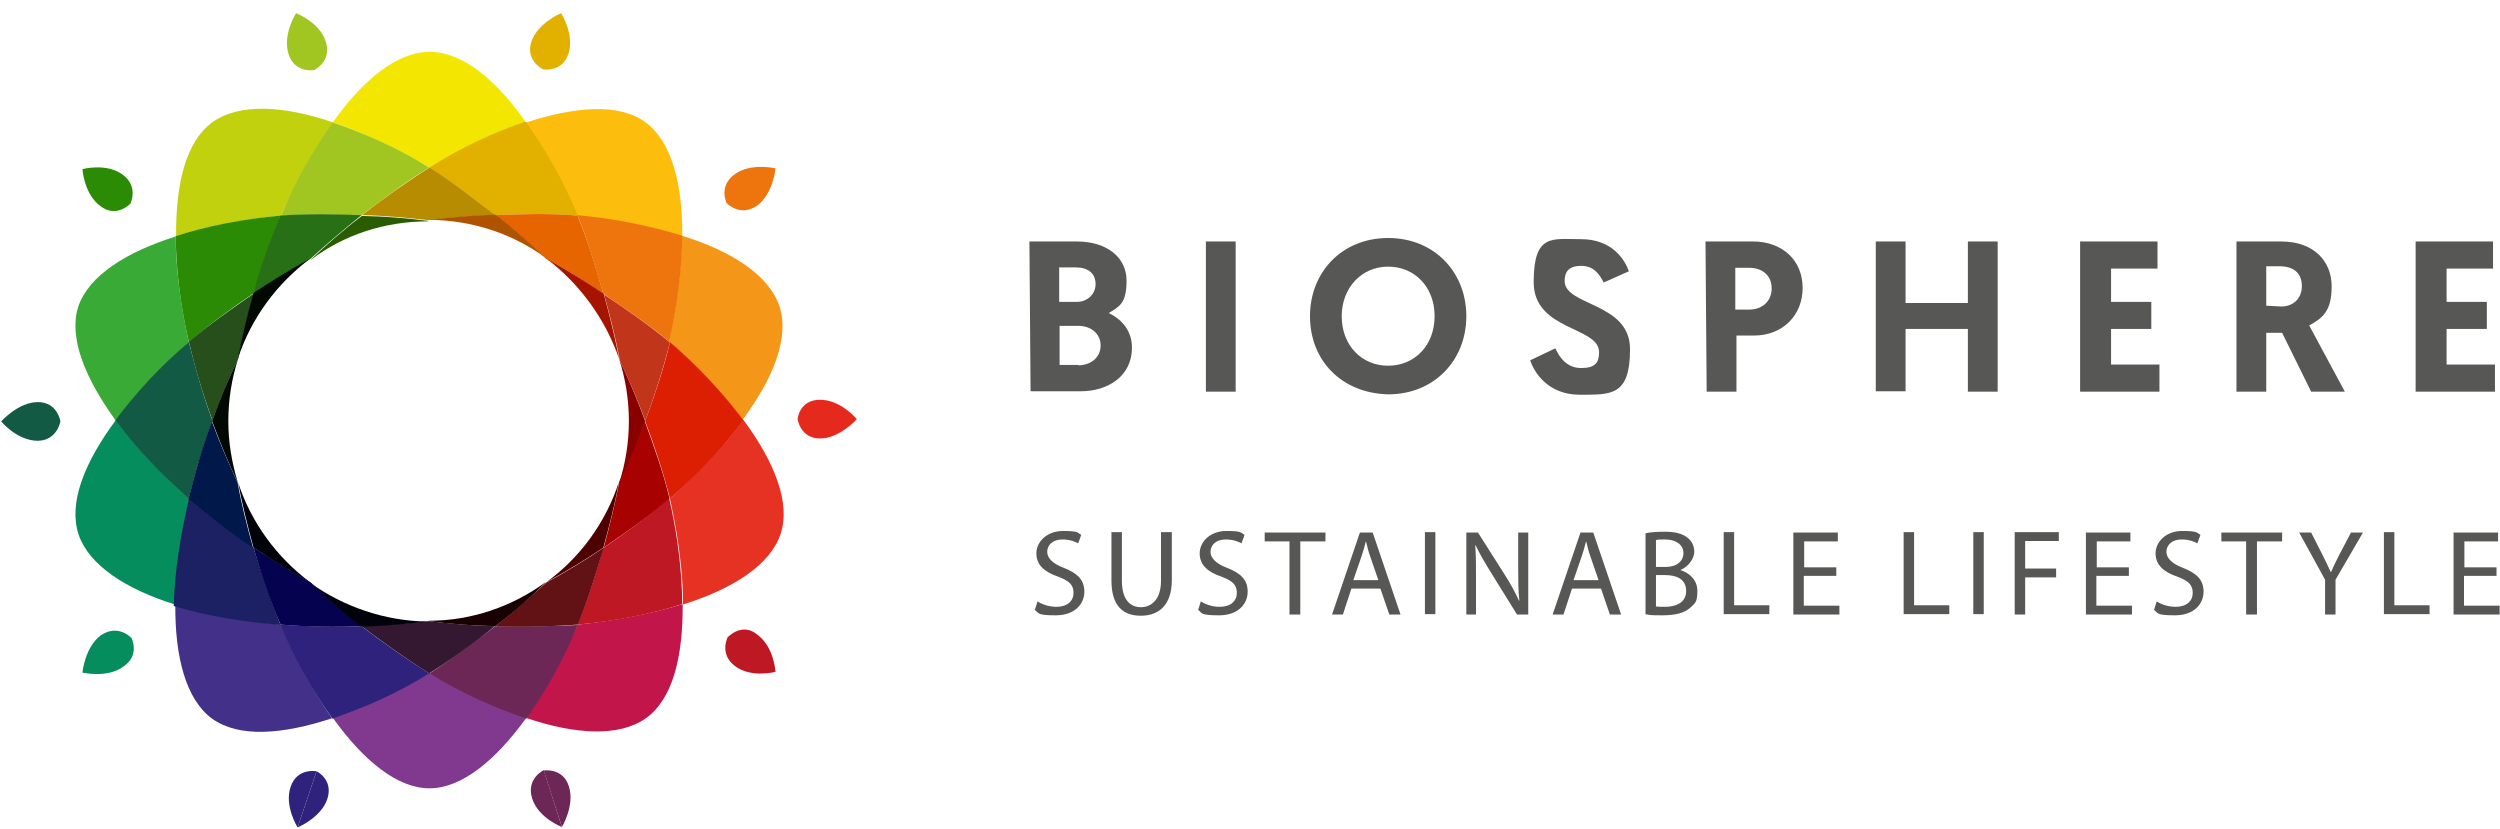 <?xml version="1.0" encoding="UTF-8"?>
<svg id="Capa_1" data-name="Capa 1" xmlns="http://www.w3.org/2000/svg" version="1.1" viewBox="0 0 646 214.1">
  <defs>
    <style>
      .cls-1 {
        fill: #af5301;
      }

      .cls-1, .cls-2, .cls-3, .cls-4, .cls-5, .cls-6, .cls-7, .cls-8, .cls-9, .cls-10, .cls-11, .cls-12, .cls-13, .cls-14, .cls-15, .cls-16, .cls-17, .cls-18, .cls-19, .cls-20, .cls-21, .cls-22, .cls-23, .cls-24, .cls-25, .cls-26, .cls-27, .cls-28, .cls-29, .cls-30, .cls-31, .cls-32, .cls-33, .cls-34, .cls-35, .cls-36, .cls-37, .cls-38, .cls-39, .cls-40 {
        stroke-width: 0px;
      }

      .cls-2 {
        fill: #020902;
      }

      .cls-3 {
        fill: #050250;
      }

      .cls-4 {
        fill: #341831;
      }

      .cls-5 {
        fill: #fcbd0c;
      }

      .cls-6 {
        fill: #a61400;
      }

      .cls-7 {
        fill: #180003;
      }

      .cls-8 {
        fill: #295d00;
      }

      .cls-9 {
        fill: #264f1c;
      }

      .cls-10 {
        fill: #287016;
      }

      .cls-11 {
        fill: #575756;
      }

      .cls-12 {
        fill: #02020a;
      }

      .cls-13 {
        fill: #880100;
      }

      .cls-14 {
        fill: #068d5d;
      }

      .cls-15 {
        fill: #b78c00;
      }

      .cls-16 {
        fill: #a1c521;
      }

      .cls-17 {
        fill: #2e227d;
      }

      .cls-18 {
        fill: #dc1e03;
      }

      .cls-19 {
        fill: #ee740d;
      }

      .cls-20 {
        fill: #e5291c;
      }

      .cls-21 {
        fill: #2b8b04;
      }

      .cls-22 {
        fill: #423089;
      }

      .cls-23 {
        fill: #1c2163;
      }

      .cls-24 {
        fill: #e2b100;
      }

      .cls-25 {
        fill: #c1361a;
      }

      .cls-26 {
        fill: #e66500;
      }

      .cls-27 {
        fill: #38aa35;
      }

      .cls-28 {
        fill: #c2154a;
      }

      .cls-29 {
        fill: #135a44;
      }

      .cls-30 {
        fill: #621114;
      }

      .cls-31 {
        fill: #bf1825;
      }

      .cls-32 {
        fill: #e63222;
      }

      .cls-33 {
        fill: #6c2757;
      }

      .cls-34 {
        fill: #c2d10d;
      }

      .cls-35 {
        fill: #00184a;
      }

      .cls-36 {
        fill: #80398e;
      }

      .cls-37 {
        fill: #f3e600;
      }

      .cls-38 {
        fill: #4d0100;
      }

      .cls-39 {
        fill: #a70201;
      }

      .cls-40 {
        fill: #f49719;
      }
    </style>
  </defs>
  <path class="cls-11" d="M278.6,94.4c3.1,0,5.8-1.9,5.8-5.1s-2.6-5.1-5.8-5.1h-4.8v10.1c-.1,0,4.8,0,4.8,0ZM278.3,78c2.6,0,4.8-1.9,4.8-4.6s-1.9-4.3-5.1-4.3h-4.3v8.9h4.6ZM266,62.4h12.3c7.7,0,12.8,4.1,12.8,10.1s-1.9,6.7-4.6,8.4c3.6,1.7,6,4.8,6,8.9,0,7.5-6.3,11.3-13.2,11.3h-13l-.3-38.7ZM311.6,62.4h7.7v38.8h-7.7v-38.8ZM346.7,81.7c0,7.5,5.1,12.8,12,12.8s12-5.3,12-12.8-5.1-12.8-12-12.8c-6.9,0-12,5.5-12,12.8M338.5,81.7c0-11.3,8.2-20.2,20.2-20.2s20.2,8.9,20.2,20.2-8.2,20.2-20.2,20.2c-12-.3-20.2-8.7-20.2-20.2M420.9,70.1l-6.5,2.9c-1-1.9-2.4-4.3-5.8-4.3s-4.3,1.7-4.3,3.9c0,6.5,16.9,5.5,16.9,17.6s-4.8,11.8-13,11.8-11.8-5.8-12.8-8.9l6.5-3.1c1.2,2.6,3.1,5.1,6.7,5.1s4.6-1.4,4.6-4.1c0-6.7-16.9-5.5-16.9-18.1s4.8-11.1,12-11.1c8.3-.1,11.6,5.4,12.6,8.3M452,80c3.4,0,5.8-2.2,5.8-5.5s-2.4-5.3-5.8-5.3h-3.6v10.8h3.6ZM440.7,62.4h12.3c7.5,0,12.8,4.8,12.8,12s-5.3,12.3-12.5,12.3h-4.6v14.5h-7.7l-.3-38.8ZM484.7,62.4h7.7v15.9h16.1v-15.9h7.7v38.8h-7.7v-16.2h-16.1v16.1h-7.7v-38.7h0ZM537.5,62.4h20v7h-12v8.6h10.4v7h-10.4v9.2h12.5v7h-20.5v-38.8ZM589.5,79.2c2.9,0,5.3-1.9,5.3-5.3s-2.2-5.1-5.8-5.1h-3.4v10.2l3.9.2h0ZM577.9,62.4h11.6c8.4,0,13,5.1,13,11.6s-2.4,8.2-5.8,10.1l9.2,17.1h-8.7l-7.5-15.2h-4.1v15.2h-7.7v-38.8ZM624.2,62.4h20v7h-12v8.6h10.4v7h-10.4v9.2h12.5v7h-20.5v-38.8Z"/>
  <path class="cls-11" d="M268.1,155.4c1.2.8,3,1.4,4.9,1.4,2.8,0,4.4-1.5,4.4-3.6s-1.1-3.1-4-4.2c-3.5-1.2-5.6-3-5.6-6s2.7-5.8,6.9-5.8,3.7.5,4.7,1l-.8,2.2c-.7-.4-2.1-1-4-1-2.9,0-4,1.7-4,3.2s1.3,3,4.2,4.1c3.6,1.4,5.4,3.1,5.4,6.2s-2.4,6.1-7.4,6.1-4.3-.6-5.4-1.4l.7-2.2ZM289.9,137.5v12.6c0,4.8,2.1,6.8,4.9,6.8s5.2-2.1,5.2-6.8v-12.6h2.8v12.4c0,6.5-3.4,9.2-8,9.2s-7.6-2.5-7.6-9.1v-12.5h2.7ZM310.3,155.4c1.2.8,3,1.4,4.9,1.4,2.8,0,4.4-1.5,4.4-3.6s-1.1-3.1-4-4.2c-3.5-1.2-5.6-3-5.6-6s2.7-5.8,6.9-5.8,3.7.5,4.7,1l-.8,2.2c-.7-.4-2.1-1-4-1-2.9,0-4,1.7-4,3.2s1.3,3,4.2,4.1c3.6,1.4,5.4,3.1,5.4,6.2s-2.4,6.1-7.4,6.1-4.3-.6-5.4-1.4l.7-2.2ZM333.3,139.9h-6.5v-2.3h15.7v2.3h-6.5v18.9h-2.8v-18.9h0ZM349.2,152.1l-2.2,6.7h-2.8l7.2-21.2h3.3l7.2,21.2h-2.9l-2.3-6.7h-7.5ZM356.2,150l-2.1-6.1c-.5-1.4-.8-2.6-1.1-3.9h-.1c-.3,1.3-.7,2.6-1.1,3.8l-2.1,6.1h6.5ZM370.9,137.5v21.2h-2.7v-21.2h2.7ZM378.9,158.8v-21.2h3l6.8,10.7c1.6,2.5,2.8,4.7,3.8,6.9h.1c-.3-2.8-.3-5.4-.3-8.7v-8.9h2.6v21.2h-2.9l-6.7-10.8c-1.5-2.4-2.9-4.8-4-7.1h-.1c.2,2.7.2,5.2.2,8.8v9.1h-2.5ZM406.2,152.1l-2.2,6.7h-2.8l7.2-21.2h3.3l7.2,21.2h-2.9l-2.3-6.7h-7.5ZM413.1,150l-2.1-6.1c-.5-1.4-.8-2.6-1.1-3.9h-.1c-.3,1.3-.7,2.6-1.1,3.8l-2.1,6.1h6.5ZM425.2,137.8c1.2-.3,3.1-.4,5-.4,2.7,0,4.5.5,5.8,1.5,1.1.8,1.8,2.1,1.8,3.7s-1.4,3.8-3.6,4.7h0c2,.6,4.4,2.3,4.4,5.4s-.7,3.2-1.8,4.3c-1.5,1.4-3.9,2-7.3,2s-3.3-.1-4.3-.3v-20.9ZM427.9,146.5h2.5c2.9,0,4.6-1.5,4.6-3.6s-1.9-3.5-4.7-3.5-2,.1-2.4.2v6.9ZM427.9,156.7c.5.1,1.3.1,2.3.1,2.8,0,5.5-1,5.5-4.1s-2.5-4.1-5.5-4.1h-2.3v8.1ZM445.4,137.5h2.7v18.9h9.1v2.3h-11.8v-21.2h0ZM474.4,148.8h-8.3v7.7h9.2v2.3h-11.9v-21.2h11.5v2.3h-8.7v6.7h8.3v2.2h-.1ZM491.9,137.5h2.7v18.9h9.1v2.3h-11.8v-21.2h0ZM512.6,137.5v21.2h-2.7v-21.2h2.7ZM520.6,137.5h11.4v2.3h-8.7v7.1h8v2.3h-8v9.6h-2.7v-21.3ZM550,148.8h-8.3v7.7h9.2v2.3h-11.9v-21.2h11.5v2.3h-8.7v6.7h8.3v2.2h0ZM557.3,155.4c1.2.8,3,1.4,4.9,1.4,2.8,0,4.4-1.5,4.4-3.6s-1.1-3.1-4-4.2c-3.5-1.2-5.6-3-5.6-6s2.7-5.8,6.9-5.8,3.7.5,4.7,1l-.8,2.2c-.7-.4-2.1-1-4-1-2.9,0-4,1.7-4,3.2s1.3,3,4.2,4.1c3.6,1.4,5.4,3.1,5.4,6.2s-2.4,6.1-7.4,6.1-4.3-.6-5.4-1.4l.7-2.2ZM580.4,139.9h-6.4v-2.3h15.7v2.3h-6.5v18.9h-2.8v-18.9ZM600.8,158.8v-9l-6.7-12.2h3.1l3,5.9c.8,1.6,1.4,2.9,2.1,4.4h0c.6-1.4,1.3-2.8,2.1-4.4l3.1-5.9h3.1l-7.1,12.2v9h-2.8ZM616,137.5h2.7v18.9h9.1v2.3h-11.8v-21.2ZM645,148.8h-8.3v7.7h9.2v2.3h-11.9v-21.2h11.5v2.3h-8.7v6.7h8.3v2.2h0Z"/>
  <g>
    <path class="cls-16" d="M81.2,18.1s4.6-2.2,3-7.3c-1.5-5-7.7-7.4-7.7-7.4,0,0-3.6,5.6-1.9,10.7,1.6,4.9,6.7,4,6.7,4"/>
    <path class="cls-21" d="M33.6,52.8s2.4-4.4-1.8-7.6-10.5-1.5-10.5-1.5c0,0,.4,6.5,4.7,9.6,4.1,3.1,7.6-.6,7.6-.6"/>
    <path class="cls-29" d="M15.6,108.9s-.7-5-5.8-5S.3,108.9.3,108.9c0,0,4.1,5,9.5,5,5-.1,5.8-5,5.8-5"/>
    <path class="cls-14" d="M33.9,164.8s-3.4-3.7-7.9-.6c-4.1,3.1-4.7,9.6-4.7,9.6,0,0,6.4,1.5,10.5-1.5,4.6-3,2.1-7.6,2.1-7.6"/>
    <path class="cls-17" d="M76.9,213.8s6.1-2.5,7.7-7.4c1.6-5-2.8-7.1-2.8-7.1"/>
    <path class="cls-17" d="M81.8,199.3s-5-1-6.7,4,1.8,10.5,1.8,10.5"/>
    <path class="cls-33" d="M145.2,213.7s3.4-5.6,1.8-10.5c-1.5-4.9-6.5-4.1-6.5-4.1"/>
    <path class="cls-33" d="M140.5,199s-4.6,2.2-3,7.3,7.7,7.4,7.7,7.4"/>
    <path class="cls-31" d="M188.1,164.5s-2.4,4.4,1.8,7.6,10.5,1.5,10.5,1.5c0,0-.4-6.5-4.7-9.6-3.9-3.3-7.6.6-7.6.6"/>
    <path class="cls-20" d="M206.1,108.3s.7,5,5.8,5,9.5-5,9.5-5c0,0-4.1-5-9.5-5s-5.8,5-5.8,5"/>
    <path class="cls-19" d="M187.8,52.5s3.4,3.7,7.9.6c4.1-3.1,4.7-9.6,4.7-9.6,0,0-6.4-1.5-10.5,1.5-4.4,3.1-2.1,7.6-2.1,7.6"/>
    <path class="cls-24" d="M140.2,17.9s5,1,6.7-4c1.6-5-1.9-10.5-1.9-10.5,0,0-6.1,2.5-7.7,7.4s3,7.1,3,7.1"/>
    <path class="cls-36" d="M86,185.5c7.9,11,16.6,18.2,25,18.2s17.2-7.4,25-18.2c-8-2.7-16.7-6.8-25-11.7-8.4,4.9-17,9.2-25,11.7"/>
    <path class="cls-37" d="M135.9,31.6c-7.7-11-16.4-18.2-24.9-18.2s-17.3,7.4-25,18.2c8,2.7,16.7,6.8,25,11.7,8.3-4.9,16.9-9,24.9-11.7"/>
    <path class="cls-34" d="M86,31.6c-12.7-4.3-24-5-31-.1-7,5-9.6,16-9.5,29.5,8-2.5,17.5-4.3,27.1-5.3,3.9-8.7,8.3-17,13.3-24"/>
    <path class="cls-28" d="M135.9,185.5c12.7,4.3,24,5,31,.1,7-5,9.6-16,9.5-29.5-8,2.5-17.5,4.3-27.1,5.3-3.9,8.7-8.4,17-13.3,24"/>
    <path class="cls-28" d="M0,0"/>
    <path class="cls-28" d="M0,0"/>
    <path class="cls-32" d="M173.1,128.8c2.1,9.5,3.4,19,3.4,27.4,12.7-4,22.5-10.1,25.2-18.2,2.7-8-1.6-18.7-9.6-29.5-5.2,7-11.7,13.9-19,20.3"/>
    <path class="cls-27" d="M48.8,88.5c-2.1-9.5-3.4-19-3.4-27.4-12.7,4-22.5,10.1-25.2,18.2-2.5,8,1.8,18.5,9.8,29.5,5-7,11.6-13.9,18.8-20.3"/>
    <path class="cls-27" d="M0,0"/>
    <path class="cls-27" d="M0,0"/>
    <path class="cls-27" d="M0,0"/>
    <path class="cls-27" d="M0,0"/>
    <path class="cls-14" d="M29.9,108.6c-8,10.8-12.3,21.3-9.6,29.5,2.7,8,12.3,14.2,25.2,18.2.1-8.4,1.2-17.9,3.4-27.4-7.4-6.5-13.9-13.5-19-20.3"/>
    <path class="cls-40" d="M191.8,108.6c8-10.8,12.3-21.3,9.6-29.5-2.7-8-12.3-14.2-25.2-18.2-.1,8.4-1.2,17.9-3.4,27.4,7.6,6.5,14.1,13.5,19,20.3"/>
    <path class="cls-40" d="M0,0"/>
    <path class="cls-40" d="M0,0"/>
    <path class="cls-40" d="M0,0"/>
    <path class="cls-40" d="M0,0"/>
    <path class="cls-5" d="M176.3,61.1c.1-13.5-2.7-24.5-9.5-29.5s-18.2-4.1-31,.1c4.9,7,9.5,15.3,13.3,24.2,9.8.9,19.1,2.5,27.1,5.2"/>
    <path class="cls-22" d="M45.3,156.2c-.1,13.5,2.7,24.5,9.5,29.5,7,5,18.2,4.1,31-.1-4.9-7-9.5-15.3-13.3-24.2-9.6-.9-19-2.7-27.1-5.2"/>
    <path class="cls-22" d="M0,0"/>
    <path class="cls-22" d="M0,0"/>
    <path class="cls-22" d="M0,0"/>
    <path class="cls-22" d="M0,0"/>
    <path class="cls-22" d="M0,0"/>
    <path class="cls-22" d="M0,0"/>
    <path class="cls-22" d="M0,0"/>
    <path class="cls-22" d="M0,0"/>
    <path class="cls-22" d="M0,0"/>
    <path class="cls-22" d="M0,0"/>
    <path class="cls-22" d="M0,0"/>
    <path class="cls-22" d="M0,0"/>
    <path class="cls-22" d="M0,0"/>
    <path class="cls-22" d="M0,0"/>
    <path class="cls-22" d="M0,0"/>
    <path class="cls-22" d="M0,0"/>
    <path class="cls-22" d="M0,0"/>
    <path class="cls-22" d="M0,0"/>
    <path class="cls-22" d="M0,0"/>
    <path class="cls-22" d="M0,0"/>
    <g id="Capa_2" data-name="Capa 2">
      <path id="path204" class="cls-16" d="M93.4,55.6c5.5-4.1,11.4-8.6,17.5-12.3-8.3-5.2-16.9-8.9-25-11.7-5,7.1-9.6,15.1-13.3,24.2,7.1-.6,14.1-.4,20.9-.1"/>
      <path id="path224" class="cls-21" d="M65.5,75.9c1.9-6.5,4.3-13.6,7-20.2-9.8.9-19,2.7-27.1,5.3.1,8.6,1.2,17.9,3.4,27.4,5.3-4.6,11-8.7,16.7-12.6"/>
      <path id="path276" class="cls-9" d="M65.5,75.9c-5.6,3.9-11.4,7.9-16.7,12.4,1.6,6.8,3.7,13.9,6.1,20.3,2.1-5.6,4.3-11.1,6.7-16,.9-5.2,2.4-10.8,4-16.7"/>
      <path id="path260" class="cls-29" d="M48.8,128.9c1.6-6.8,3.7-13.6,6.1-20.2-2.4-6.4-4.4-13.5-6.1-20.3-7.6,6.4-13.8,13.3-19,20.2,5.2,7,11.6,13.8,19,20.3"/>
      <path id="path296" class="cls-23" d="M65.5,141.5c-5.6-3.9-11.4-8-16.7-12.6-2.2,9.5-3.7,19.1-3.9,27.7,8.2,2.5,17.8,4.1,27.6,4.9-2.7-6.7-5-13.5-7-20"/>
      <path id="path312" class="cls-35" d="M54.8,108.8c-2.4,6.4-4.4,13.2-6.1,20.2,5.5,4.6,11.1,8.9,16.7,12.6-1.6-5.8-3.1-11.6-4-16.9-2.2-4.7-4.6-10.2-6.7-15.9"/>
      <path id="path332" class="cls-17" d="M93.4,161.8c-6.8.3-14.1.1-21-.4,3.7,9,8.4,17.2,13.5,24.3,8.2-2.8,16.7-6.5,25-11.7-5.9-3.7-12-8-17.5-12.2"/>
      <path id="path348" class="cls-3" d="M65.5,141.5c1.9,6.5,4.1,13.3,7,19.9,7.1.6,14.2.7,21,.4-4.9-3.7-9.3-7.6-13.2-11.3-4.7-2.7-9.8-5.8-14.8-9"/>
      <path id="path368" class="cls-33" d="M128,161.8c-5.5,4.1-11.1,8.4-17,12.2,8.3,5.2,16.9,8.9,25,11.7,5-7.1,9.6-15.1,13.3-24.2-7.1.4-14.5.4-21.3.3"/>
      <path id="path384" class="cls-4" d="M93.4,161.8c5.5,4.1,11.4,8.4,17.5,12.2,5.9-3.7,11.7-7.9,17-12.2-6.1-.1-12-.7-17.2-1.3-5.3.6-11.1,1-17.3,1.3"/>
      <path id="path404" class="cls-31" d="M155.9,141.5c-1.9,6.5-3.9,13.3-6.7,19.9,9.8-.9,19-2.7,27.1-5.3-.1-8.6-1.2-17.9-3.4-27.4-5.3,4.7-11.3,9-17,12.9"/>
      <path id="path420" class="cls-30" d="M128,161.8c6.8.3,14.4.1,21.3-.4,2.7-6.5,4.7-13.3,6.7-19.9-5,3.4-10.1,6.5-14.8,9-4,3.6-8.4,7.6-13.2,11.3"/>
      <path id="path440" class="cls-18" d="M173.1,88.5c-1.6,6.8-4,13.9-6.4,20.3,2.4,6.4,4.7,13.2,6.4,20,7.6-6.4,13.8-13.3,19-20.2-5.3-7-11.6-13.9-19-20.2"/>
      <path id="path456" class="cls-39" d="M160,124.6c-1,5.3-2.4,11-4,16.9,5.6-3.9,11.9-8.2,17-12.7-1.6-6.8-4.1-13.6-6.4-20-2.1,5.6-4.4,11.1-6.7,15.9"/>
      <path id="path476" class="cls-24" d="M128,55.6c6.8-.3,14.4-.4,21.3.1-3.7-9-8.4-17.2-13.5-24.3-8.2,2.8-16.6,6.7-24.9,11.9,5.9,3.7,11.6,8.2,17,12.3"/>
      <path id="path492" class="cls-15" d="M128,55.6c-5.5-4.1-11-8.6-17-12.3-5.9,3.7-12.2,8.2-17.5,12.3,6.1.1,12,.7,17.2,1.3,5.3-.6,11.3-1.2,17.3-1.3"/>
      <path id="path240" class="cls-10" d="M93.4,55.6c-6.8-.3-13.9-.4-21,.1-2.7,6.5-5.2,13.6-7,20.2,5-3.4,10.1-6.5,14.8-9,4-3.7,8.4-7.4,13.2-11.3"/>
      <path id="path508" class="cls-19" d="M155.9,75.9c5.6,3.9,11.7,7.9,17,12.4,2.2-9.5,3.3-18.8,3.4-27.4-8.2-2.5-17.3-4.4-27.1-5.3,2.8,6.7,4.7,13.8,6.7,20.3"/>
      <path id="path524" class="cls-26" d="M155.9,75.9c-1.9-6.5-3.9-13.6-6.7-20.2-7.1-.6-14.5-.4-21.3-.1,4.9,3.7,9.3,7.6,13.2,11.3,4.7,2.5,9.8,5.6,14.8,9"/>
      <path id="path540" class="cls-25" d="M166.7,108.8c2.4-6.4,4.7-13.5,6.4-20.3-5.5-4.6-11.4-8.6-17-12.4,1.6,5.8,3.1,11.6,4,16.9,2.2,4.7,4.6,10.1,6.7,15.9"/>
      <path id="path556" class="cls-1" d="M141.1,66.8h0c-3.7-3.6-8.2-7.6-13-11.3-6.1.1-12,.7-17.2,1.3h0c11.3.1,21.8,3.7,30.2,9.9"/>
      <path id="path572" class="cls-6" d="M160,92.8h0c-1-5.3-2.4-11-4-16.9-5-3.4-10.1-6.4-14.7-9h0c8.4,6.4,15.1,15.4,18.7,25.9"/>
      <path id="path588" class="cls-13" d="M160,92.8h0c1.6,5,2.5,10.4,2.5,16s-.9,11-2.5,16h0c2.4-4.9,4.6-10.2,6.7-16-2.1-5.8-4.4-11.1-6.7-16"/>
      <path id="path604" class="cls-38" d="M141.2,150.4q-.1.1,0,0c4.7-2.5,9.8-5.6,14.7-8.9,1.6-5.8,3.1-11.6,4-16.9h0c-3.4,10.5-10.1,19.6-18.7,25.8"/>
      <path id="path620" class="cls-7" d="M110.8,160.5s-.1,0,0,0c5.3.7,11.1,1.2,17.2,1.3,4.9-3.7,9.3-7.6,13-11.3h-.1c-8.4,6.1-18.8,9.9-30.1,9.9"/>
      <path id="path636" class="cls-12" d="M80.3,150.6h0c3.7,3.6,8.2,7.6,13,11.3,6.1-.1,12-.7,17.2-1.3h0c-11.1-.1-21.8-3.9-30.2-9.9"/>
      <path id="path652" class="cls-12" d="M61.5,124.6h0c1,5.3,2.4,11,4,16.9,5,3.4,10.1,6.4,14.7,9h0c-8.6-6.4-15.3-15.4-18.7-25.9"/>
      <path id="path668" class="cls-2" d="M59,108.8c0-5.6.9-11,2.5-16h0c-2.4,4.9-4.6,10.2-6.7,16,2.1,5.6,4.3,11.1,6.7,16h0c-1.6-5.2-2.5-10.5-2.5-16"/>
      <path id="path684" class="cls-2" d="M80.2,66.8s.1,0,0,0c-4.7,2.5-9.8,5.6-14.7,8.9-1.6,5.8-3.1,11.6-4,16.9h0c3.4-10.4,10.1-19.4,18.7-25.8"/>
      <path id="path700" class="cls-8" d="M110.7,57.1h0c-5.3-.7-11.1-1.2-17.2-1.3-4.9,3.7-9.3,7.6-13.2,11.3h.1c8.4-6.4,19-9.9,30.2-9.9"/>
    </g>
  </g>
</svg>